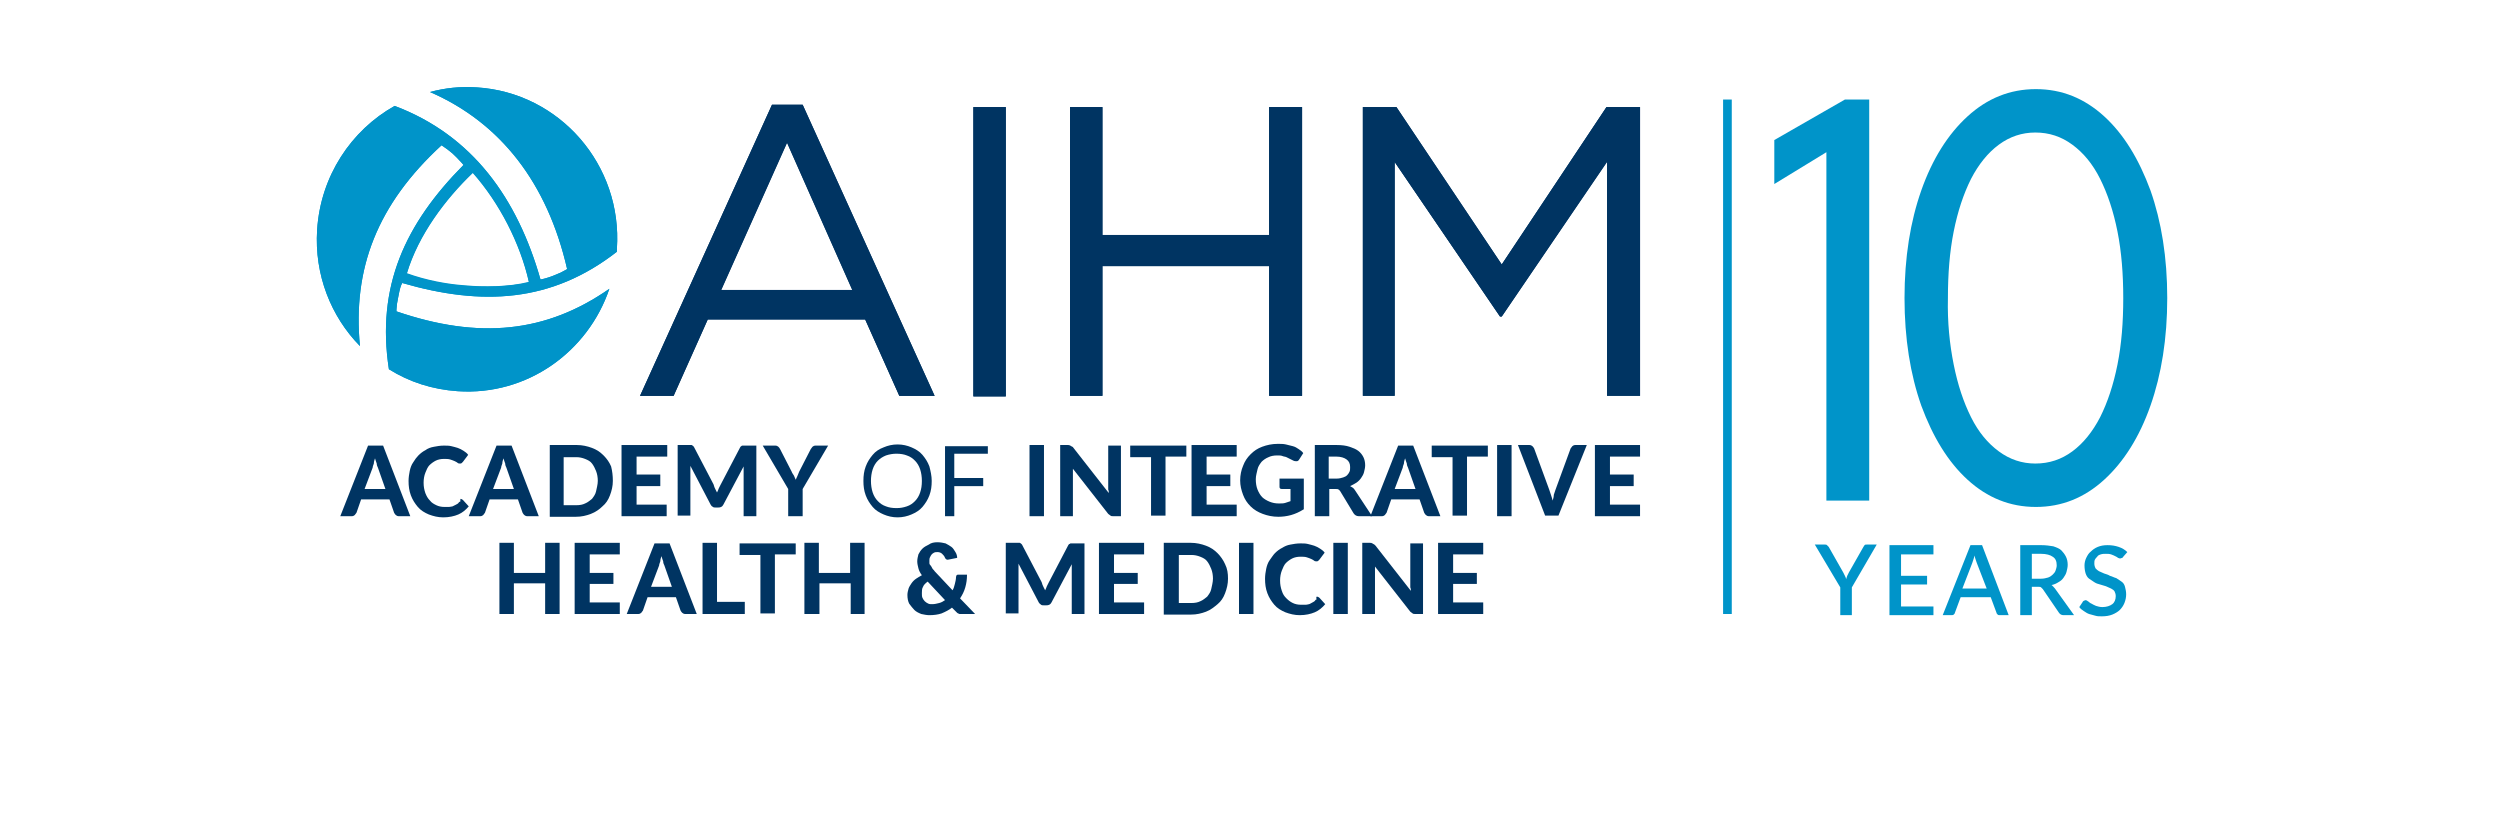 <svg xmlns="http://www.w3.org/2000/svg" xmlns:xlink="http://www.w3.org/1999/xlink" id="Layer_1" x="0px" y="0px" viewBox="0 0 432 144" style="enable-background:new 0 0 432 144;" xml:space="preserve"><style type="text/css">	.st0{fill:#003462;}	.st1{fill:#0094C9;}	.st2{enable-background:new    ;}	.st3{fill:none;stroke:#0094C9;stroke-width:1.5;stroke-miterlimit:10;}</style><path class="st0" d="M133.4,18.1h5.3l22.8,50.3h-6.1l-5.9-13.2h-27.2l-5.9,13.2h-5.8L133.4,18.1z M147.3,50.1L136,24.6l-11.4,25.5 H147.3z"></path><rect x="168.2" y="18.5" class="st0" width="5.6" height="50"></rect><polygon class="st0" points="184.9,18.5 190.5,18.5 190.5,40.6 219.3,40.6 219.3,18.5 225,18.5 225,68.4 219.3,68.4 219.3,45.9  190.5,45.9 190.5,68.4 184.9,68.4 "></polygon><polygon class="st0" points="235.5,18.5 241.3,18.5 259.5,45.7 277.6,18.5 283.4,18.5 283.4,68.4 277.7,68.4 277.7,27.9 259.5,54.7  259.2,54.7 241,28 241,68.4 235.5,68.4 "></polygon><path class="st1" d="M82.4,15.1c-2.8-0.2-5.5,0.1-8.1,0.8C86.5,21.2,94.6,31.6,98,46.5c0,0-0.5,0.3-1.1,0.6c-1,0.4-1.1,0.5-2,0.8 s-1.5,0.4-1.5,0.4c-4-14-11.7-24.9-25.2-30c-7.5,4.2-12.8,12.1-13.4,21.4c-0.5,7.8,2.4,15,7.4,20.1c-1.3-13.4,3-24.5,14.1-34.7 c0,0,0.4,0.3,1,0.7c0.8,0.6,1,0.8,1.6,1.4c0.7,0.7,1.2,1.3,1.2,1.3C70,38.7,65,49.5,67.2,63.8c3.5,2.2,7.5,3.5,11.9,3.8 c12,0.8,22.5-6.8,26.2-17.7c-10.9,7.6-22.5,8.8-36.8,3.9c0,0,0-0.6,0.1-1.3c0.2-1,0.2-1.2,0.4-2.1c0.2-1,0.5-1.5,0.5-1.5 c13.8,4,25.8,3.4,37.1-5.4c0-0.2,0-0.3,0-0.5C107.6,28.5,96.7,16,82.4,15.1 M80.4,49.3c-3.1-0.2-6.8-0.9-10.1-2.1 c2-6.7,6.7-12.9,11.4-17.4c4.6,5.2,8.2,12.2,9.7,18.9C87.9,49.6,83.5,49.6,80.4,49.3"></path><path class="st0" d="M133.4,18.1h5.3l22.8,50.3h-6.1l-5.9-13.2h-27.2l-5.9,13.2h-5.8L133.4,18.1z M147.3,50.2L136,24.7l-11.4,25.5 H147.3z"></path><rect x="168.2" y="18.5" class="st0" width="5.6" height="50"></rect><polygon class="st0" points="184.9,18.5 190.5,18.5 190.5,40.7 219.3,40.7 219.3,18.5 225,18.5 225,68.4 219.3,68.4 219.3,46  190.5,46 190.5,68.4 184.9,68.4 "></polygon><polygon class="st0" points="235.5,18.5 241.3,18.5 259.5,45.7 277.6,18.5 283.4,18.5 283.4,68.4 277.7,68.4 277.7,28 259.5,54.7  259.2,54.7 241,28 241,68.4 235.5,68.4 "></polygon><path class="st1" d="M82.4,15.1c-2.8-0.2-5.5,0.1-8.1,0.8C86.5,21.2,94.6,31.7,98,46.5c0,0-0.5,0.3-1.1,0.6c-1,0.4-1.1,0.5-2,0.8 s-1.5,0.4-1.5,0.4c-4-14-11.7-24.9-25.2-30c-7.5,4.2-12.8,12.1-13.4,21.4c-0.5,7.8,2.4,15,7.4,20.1c-1.3-13.4,3-24.5,14.1-34.7 c0,0,0.4,0.3,1,0.7c0.8,0.6,1,0.8,1.6,1.4c0.7,0.7,1.2,1.3,1.2,1.3C70,38.7,65,49.5,67.2,63.8c3.5,2.2,7.5,3.5,11.9,3.8 c12,0.8,22.5-6.8,26.2-17.7c-10.9,7.6-22.5,8.8-36.8,3.9c0,0,0-0.6,0.1-1.3c0.2-1,0.2-1.2,0.4-2.1c0.2-1,0.5-1.5,0.5-1.5 c13.8,4,25.8,3.4,37.1-5.4c0-0.2,0-0.3,0-0.5C107.6,28.5,96.7,16,82.4,15.1 M80.4,49.4c-3.1-0.2-6.8-0.9-10.1-2.1 c2-6.7,6.7-12.9,11.4-17.4c4.6,5.2,8.2,12.2,9.7,18.9C87.9,49.6,83.5,49.6,80.4,49.4"></path><g class="st2">	<path class="st0" d="M70.9,89.2h-2c-0.2,0-0.4-0.1-0.5-0.2c-0.1-0.1-0.2-0.2-0.3-0.4l-0.8-2.3h-4.9l-0.8,2.3  c-0.1,0.1-0.2,0.3-0.3,0.4s-0.3,0.2-0.5,0.2h-2l4.8-12.2h2.6L70.9,89.2z M63,84.5h3.6l-1.3-3.7c-0.1-0.2-0.2-0.4-0.2-0.7  c-0.1-0.3-0.2-0.5-0.3-0.9c-0.1,0.3-0.2,0.6-0.2,0.9c-0.1,0.3-0.2,0.5-0.2,0.7L63,84.5z"></path></g><g class="st2">	<path class="st0" d="M79.6,86.2c0.1,0,0.3,0.1,0.4,0.2l1,1.1c-0.5,0.6-1.1,1.1-1.8,1.4c-0.7,0.3-1.6,0.5-2.6,0.5  c-0.9,0-1.7-0.2-2.5-0.5c-0.7-0.3-1.4-0.7-1.9-1.3c-0.5-0.6-0.9-1.2-1.2-2c-0.3-0.8-0.4-1.6-0.4-2.5c0-0.6,0.1-1.2,0.2-1.7  c0.1-0.5,0.3-1.1,0.6-1.5c0.3-0.5,0.6-0.9,0.9-1.2c0.4-0.4,0.8-0.7,1.2-0.9c0.4-0.3,0.9-0.5,1.5-0.6c0.5-0.1,1.1-0.2,1.7-0.2  c0.5,0,0.9,0,1.3,0.1c0.4,0.1,0.8,0.2,1.1,0.3c0.3,0.1,0.7,0.3,1,0.5s0.6,0.4,0.8,0.7l-0.9,1.2c-0.1,0.1-0.1,0.1-0.2,0.2  s-0.2,0.1-0.3,0.1c-0.1,0-0.3,0-0.4-0.1c-0.1-0.1-0.3-0.2-0.5-0.3c-0.2-0.1-0.5-0.2-0.8-0.3c-0.3-0.1-0.7-0.1-1.1-0.1  c-0.5,0-1,0.1-1.4,0.3c-0.4,0.2-0.8,0.5-1.1,0.8s-0.5,0.8-0.7,1.3c-0.2,0.5-0.3,1.1-0.3,1.7c0,0.7,0.1,1.2,0.3,1.8  c0.2,0.5,0.4,0.9,0.8,1.3c0.3,0.4,0.7,0.6,1.1,0.8c0.4,0.2,0.9,0.3,1.4,0.3c0.3,0,0.5,0,0.8,0c0.2,0,0.5-0.1,0.6-0.1  c0.2-0.1,0.4-0.2,0.6-0.3c0.2-0.1,0.4-0.2,0.5-0.4c0.1-0.1,0.1-0.1,0.2-0.1S79.5,86.2,79.6,86.2z"></path>	<path class="st0" d="M93.1,89.2h-2c-0.2,0-0.4-0.1-0.5-0.2c-0.1-0.1-0.2-0.2-0.3-0.4l-0.8-2.3h-4.9l-0.8,2.3  c-0.1,0.1-0.2,0.3-0.3,0.4s-0.3,0.2-0.5,0.2h-2l4.8-12.2h2.6L93.1,89.2z M85.2,84.5h3.6l-1.3-3.7c-0.1-0.2-0.2-0.4-0.2-0.7  c-0.1-0.3-0.2-0.5-0.3-0.9c-0.1,0.3-0.2,0.6-0.2,0.9c-0.1,0.3-0.2,0.5-0.2,0.7L85.2,84.5z"></path></g><g class="st2">	<path class="st0" d="M105.9,83.1c0,0.9-0.2,1.7-0.5,2.5c-0.3,0.8-0.7,1.4-1.3,1.9c-0.5,0.5-1.2,1-2,1.3c-0.8,0.3-1.6,0.5-2.6,0.5  H95V76.9h4.7c0.9,0,1.8,0.2,2.6,0.5c0.8,0.3,1.4,0.7,2,1.3s1,1.2,1.3,1.9C105.8,81.4,105.9,82.2,105.9,83.1z M103.3,83.1  c0-0.6-0.1-1.2-0.3-1.7s-0.4-0.9-0.7-1.3c-0.3-0.4-0.7-0.6-1.2-0.8c-0.5-0.2-1-0.3-1.5-0.3h-2.2v8.3h2.2c0.6,0,1.1-0.1,1.5-0.3  c0.5-0.2,0.8-0.5,1.2-0.8c0.3-0.4,0.6-0.8,0.7-1.3S103.3,83.7,103.3,83.1z"></path></g><g class="st2">	<path class="st0" d="M115.3,76.9v2H110v3.1h4.1V84H110v3.2h5.2v2h-7.8V76.9H115.3z"></path>	<path class="st0" d="M123.6,84.5c0.1,0.2,0.2,0.4,0.3,0.6c0.1-0.2,0.2-0.4,0.3-0.7c0.1-0.2,0.2-0.4,0.3-0.6l3.4-6.5  c0.1-0.1,0.1-0.2,0.2-0.2c0.1-0.1,0.1-0.1,0.2-0.1c0.1,0,0.1,0,0.2,0s0.2,0,0.3,0h1.9v12.2h-2.2v-7.5c0-0.2,0-0.3,0-0.5  c0-0.2,0-0.4,0-0.6l-3.5,6.6c-0.2,0.4-0.5,0.5-0.9,0.5h-0.4c-0.2,0-0.4,0-0.5-0.1c-0.2-0.1-0.3-0.2-0.4-0.4l-3.5-6.7  c0,0.2,0,0.4,0,0.6c0,0.2,0,0.4,0,0.5v7.5h-2.2V76.9h1.9c0.1,0,0.2,0,0.3,0s0.2,0,0.2,0c0.1,0,0.1,0.1,0.2,0.1  c0.1,0.1,0.1,0.1,0.2,0.2l3.4,6.5C123.4,84.1,123.5,84.3,123.6,84.5z"></path>	<path class="st0" d="M138.7,84.5v4.7h-2.5v-4.7l-4.4-7.5h2.2c0.2,0,0.4,0.1,0.5,0.2c0.1,0.1,0.2,0.2,0.3,0.4l2,3.9  c0.1,0.3,0.3,0.5,0.4,0.7c0.1,0.2,0.2,0.5,0.3,0.7c0.2-0.4,0.4-0.9,0.6-1.4l2-3.9c0.1-0.1,0.2-0.3,0.3-0.4c0.1-0.1,0.3-0.2,0.5-0.2  h2.2L138.7,84.5z"></path></g><g class="st2">	<path class="st0" d="M161,83.1c0,0.9-0.1,1.7-0.4,2.5c-0.3,0.8-0.7,1.4-1.2,2s-1.2,1-1.9,1.3c-0.7,0.3-1.5,0.5-2.4,0.5  s-1.7-0.2-2.4-0.5c-0.7-0.3-1.4-0.7-1.9-1.3s-0.9-1.2-1.2-2c-0.3-0.8-0.4-1.6-0.4-2.5c0-0.9,0.1-1.7,0.4-2.5c0.3-0.8,0.7-1.4,1.2-2  s1.1-1,1.9-1.3c0.7-0.3,1.5-0.5,2.4-0.5s1.7,0.2,2.4,0.5c0.7,0.3,1.4,0.7,1.9,1.3s0.9,1.2,1.2,2C160.8,81.4,161,82.2,161,83.1z   M159.3,83.1c0-0.7-0.1-1.4-0.3-2c-0.2-0.6-0.5-1.1-0.9-1.5s-0.8-0.7-1.4-0.9c-0.5-0.2-1.1-0.3-1.8-0.3c-0.6,0-1.2,0.1-1.8,0.3  c-0.5,0.2-1,0.5-1.4,0.9c-0.4,0.4-0.7,0.9-0.9,1.5c-0.2,0.6-0.3,1.3-0.3,2c0,0.7,0.1,1.4,0.3,2c0.2,0.6,0.5,1.1,0.9,1.5  c0.4,0.4,0.8,0.7,1.4,0.9c0.5,0.2,1.1,0.3,1.8,0.3c0.7,0,1.2-0.1,1.8-0.3s1-0.5,1.4-0.9c0.4-0.4,0.7-0.9,0.9-1.5  S159.3,83.9,159.3,83.1z"></path></g><g class="st2">	<path class="st0" d="M170.7,77.1v1.3h-5.8v4.2h5V84h-5v5.2h-1.6V77.1H170.7z"></path></g><g class="st2">	<path class="st0" d="M180.4,89.2h-2.5V76.9h2.5V89.2z"></path></g><g class="st2">	<path class="st0" d="M184.9,77c0.1,0,0.1,0,0.2,0.1c0.1,0,0.1,0.1,0.2,0.1s0.1,0.1,0.2,0.2l6.1,7.8c0-0.2,0-0.4-0.1-0.6  c0-0.2,0-0.4,0-0.6v-7h2.2v12.2h-1.3c-0.2,0-0.4,0-0.5-0.1c-0.1-0.1-0.3-0.2-0.4-0.3l-6.1-7.8c0,0.2,0,0.4,0,0.6c0,0.2,0,0.4,0,0.5  v7.1h-2.2V76.9h1.3C184.7,76.9,184.8,76.9,184.9,77z"></path>	<path class="st0" d="M205,76.9v2h-3.6v10.2h-2.5V79h-3.6v-2H205z"></path></g><g class="st2">	<path class="st0" d="M213.7,76.9v2h-5.2v3.1h4.1V84h-4.1v3.2h5.2v2h-7.8V76.9H213.7z"></path></g><g class="st2">	<path class="st0" d="M223.1,89c-0.7,0.2-1.5,0.3-2.2,0.3c-1,0-1.9-0.2-2.7-0.5c-0.8-0.3-1.5-0.7-2.1-1.3c-0.6-0.6-1-1.2-1.3-2  c-0.3-0.8-0.5-1.6-0.5-2.5c0-0.9,0.2-1.8,0.5-2.5c0.3-0.8,0.7-1.4,1.3-2s1.2-1,2-1.3c0.8-0.3,1.7-0.5,2.7-0.5c0.5,0,1,0,1.4,0.1  s0.8,0.2,1.2,0.3s0.7,0.3,1,0.5c0.3,0.2,0.6,0.4,0.8,0.7l-0.7,1.1c-0.1,0.2-0.3,0.3-0.4,0.3c-0.2,0-0.4,0-0.6-0.1  c-0.2-0.1-0.4-0.2-0.6-0.3c-0.2-0.1-0.4-0.2-0.6-0.3c-0.2-0.1-0.5-0.1-0.7-0.2s-0.6-0.1-0.9-0.1c-0.6,0-1.1,0.1-1.5,0.3  c-0.5,0.2-0.9,0.5-1.2,0.8c-0.3,0.4-0.6,0.8-0.7,1.3s-0.3,1.1-0.3,1.7c0,0.7,0.1,1.3,0.3,1.8s0.5,1,0.8,1.3s0.8,0.6,1.3,0.8  c0.5,0.2,1,0.3,1.6,0.3c0.4,0,0.8,0,1.1-0.1c0.3-0.1,0.6-0.2,0.9-0.3v-2.1h-1.4c-0.2,0-0.3,0-0.4-0.1s-0.1-0.2-0.1-0.3v-1.4h4.2V88  C224.5,88.5,223.8,88.8,223.1,89z"></path>	<path class="st0" d="M229.7,84.5v4.7h-2.5V76.9h3.8c0.9,0,1.6,0.1,2.2,0.3c0.6,0.2,1.1,0.4,1.5,0.7c0.4,0.3,0.7,0.7,0.9,1.1  c0.2,0.4,0.3,0.9,0.3,1.4c0,0.4-0.1,0.8-0.2,1.2c-0.1,0.4-0.3,0.7-0.5,1c-0.2,0.3-0.5,0.6-0.8,0.8s-0.7,0.4-1.1,0.6  c0.2,0.1,0.3,0.2,0.5,0.3c0.1,0.1,0.3,0.3,0.4,0.5l2.9,4.4h-2.3c-0.4,0-0.7-0.2-0.9-0.5l-2.3-3.8c-0.1-0.1-0.2-0.3-0.3-0.3  c-0.1-0.1-0.3-0.1-0.5-0.1H229.7z M229.7,82.7h1.3c0.4,0,0.8-0.1,1.1-0.2c0.3-0.1,0.5-0.2,0.7-0.4s0.3-0.4,0.4-0.6  c0.1-0.2,0.1-0.5,0.1-0.8c0-0.6-0.2-1-0.6-1.3c-0.4-0.3-1-0.5-1.8-0.5h-1.3V82.7z"></path></g><g class="st2">	<path class="st0" d="M248.9,89.2h-2c-0.2,0-0.4-0.1-0.5-0.2c-0.1-0.1-0.2-0.2-0.3-0.4l-0.8-2.3h-4.9l-0.8,2.3  c-0.1,0.1-0.2,0.3-0.3,0.4s-0.3,0.2-0.5,0.2h-2l4.8-12.2h2.6L248.9,89.2z M241,84.5h3.6l-1.3-3.7c-0.1-0.2-0.2-0.4-0.2-0.7  c-0.1-0.3-0.2-0.5-0.3-0.9c-0.1,0.3-0.2,0.6-0.2,0.9c-0.1,0.3-0.2,0.5-0.2,0.7L241,84.5z"></path></g><g class="st2">	<path class="st0" d="M257.1,76.9v2h-3.6v10.2H251V79h-3.6v-2H257.1z"></path>	<path class="st0" d="M261.2,89.2h-2.5V76.9h2.5V89.2z"></path>	<path class="st0" d="M262.3,76.9h2c0.2,0,0.4,0.1,0.5,0.2c0.1,0.1,0.2,0.2,0.3,0.4l2.6,7.1c0.1,0.3,0.2,0.6,0.3,0.9  c0.1,0.3,0.2,0.6,0.3,1c0.1-0.3,0.2-0.7,0.2-1c0.1-0.3,0.2-0.6,0.3-0.9l2.6-7.1c0.1-0.1,0.2-0.3,0.3-0.4s0.3-0.2,0.5-0.2h2  l-4.9,12.2h-2.3L262.3,76.9z"></path></g><g class="st2">	<path class="st0" d="M283.4,76.9v2h-5.2v3.1h4.1V84h-4.1v3.2h5.2v2h-7.8V76.9H283.4z"></path></g><g class="st2">	<path class="st0" d="M96.7,106.1h-2.5v-5.3h-5.4v5.3h-2.5V93.8h2.5V99h5.4v-5.2h2.5V106.1z"></path>	<path class="st0" d="M107.1,93.8v2h-5.2V99h4.1v1.9h-4.1v3.2h5.2v2h-7.8V93.8H107.1z"></path></g><g class="st2">	<path class="st0" d="M120.4,106.1h-2c-0.2,0-0.4-0.1-0.5-0.2c-0.1-0.1-0.2-0.2-0.3-0.4l-0.8-2.3h-4.9l-0.8,2.3  c-0.1,0.1-0.2,0.3-0.3,0.4s-0.3,0.2-0.5,0.2h-2l4.8-12.2h2.6L120.4,106.1z M112.5,101.4h3.6l-1.3-3.7c-0.1-0.2-0.2-0.4-0.2-0.7  c-0.1-0.3-0.2-0.5-0.3-0.9c-0.1,0.3-0.2,0.6-0.2,0.9c-0.1,0.3-0.2,0.5-0.2,0.7L112.5,101.4z"></path>	<path class="st0" d="M124,104h4.7v2.1h-7.3V93.8h2.5V104z"></path>	<path class="st0" d="M137.5,93.8v2h-3.6v10.2h-2.5V95.9h-3.6v-2H137.5z"></path>	<path class="st0" d="M149.5,106.1H147v-5.3h-5.4v5.3H139V93.8h2.5V99h5.4v-5.2h2.5V106.1z"></path></g><g class="st2">	<path class="st0" d="M162,93.7c0.5,0,1,0.1,1.4,0.2c0.4,0.2,0.7,0.4,1,0.6s0.5,0.6,0.7,0.9c0.2,0.3,0.3,0.7,0.3,1l-1.5,0.3  c-0.3,0.1-0.5-0.1-0.6-0.3c-0.1-0.3-0.3-0.5-0.5-0.7c-0.2-0.2-0.5-0.3-0.8-0.3c-0.2,0-0.4,0-0.6,0.1c-0.2,0.1-0.3,0.2-0.4,0.3  c-0.1,0.1-0.2,0.3-0.3,0.5c-0.1,0.2-0.1,0.4-0.1,0.5c0,0.2,0,0.3,0,0.5s0.1,0.3,0.2,0.4c0.1,0.1,0.2,0.3,0.3,0.5  c0.1,0.2,0.3,0.3,0.4,0.5l3.1,3.3c0.2-0.3,0.3-0.7,0.4-1.1c0.1-0.4,0.2-0.8,0.2-1.2c0-0.1,0.1-0.3,0.1-0.3c0.1-0.1,0.2-0.1,0.3-0.1  h1.5c0,0.8-0.1,1.5-0.3,2.2c-0.2,0.7-0.5,1.3-0.9,1.9l2.6,2.7h-2.3c-0.1,0-0.2,0-0.3,0c-0.1,0-0.2,0-0.3-0.1  c-0.1,0-0.2-0.1-0.2-0.1c-0.1-0.1-0.1-0.1-0.2-0.2l-0.7-0.7c-0.5,0.4-1.1,0.7-1.8,1c-0.6,0.2-1.3,0.3-2.1,0.3  c-0.5,0-0.9-0.1-1.4-0.2c-0.5-0.2-0.9-0.4-1.2-0.7s-0.6-0.7-0.9-1.1c-0.2-0.4-0.3-0.9-0.3-1.5c0-0.4,0.1-0.7,0.2-1.1  c0.1-0.3,0.3-0.6,0.5-0.9c0.2-0.3,0.5-0.6,0.8-0.8c0.3-0.2,0.6-0.4,1-0.6c-0.3-0.4-0.5-0.8-0.6-1.2c-0.1-0.4-0.2-0.8-0.2-1.2  c0-0.4,0.1-0.8,0.2-1.2c0.2-0.4,0.4-0.7,0.7-1c0.3-0.3,0.7-0.5,1.1-0.7C160.9,93.8,161.4,93.7,162,93.7z M161.1,104.4  c0.4,0,0.8-0.1,1.2-0.2c0.4-0.1,0.7-0.3,1-0.5l-3-3.2c-0.4,0.3-0.7,0.6-0.8,0.9c-0.2,0.3-0.2,0.7-0.2,1.1c0,0.3,0,0.6,0.1,0.8  s0.2,0.4,0.4,0.6c0.2,0.2,0.4,0.3,0.6,0.4S160.8,104.4,161.1,104.4z"></path>	<path class="st0" d="M180.3,101.4c0.1,0.2,0.2,0.4,0.3,0.6c0.1-0.2,0.2-0.4,0.3-0.7c0.1-0.2,0.2-0.4,0.3-0.6l3.4-6.5  c0.1-0.1,0.1-0.2,0.2-0.2s0.1-0.1,0.2-0.1c0.1,0,0.1,0,0.2,0c0.1,0,0.2,0,0.3,0h1.9v12.2h-2.2v-7.5c0-0.2,0-0.3,0-0.5  c0-0.2,0-0.4,0-0.6l-3.5,6.6c-0.2,0.4-0.5,0.5-0.9,0.5h-0.4c-0.2,0-0.4,0-0.5-0.1s-0.3-0.2-0.4-0.4l-3.5-6.7c0,0.2,0,0.4,0,0.6  s0,0.4,0,0.5v7.5h-2.2V93.8h1.9c0.1,0,0.2,0,0.3,0c0.1,0,0.2,0,0.2,0c0.1,0,0.1,0.1,0.2,0.1c0.1,0.1,0.1,0.1,0.2,0.2l3.4,6.5  C180.1,101,180.2,101.2,180.3,101.4z"></path>	<path class="st0" d="M197.7,93.8v2h-5.2V99h4.1v1.9h-4.1v3.2h5.2v2h-7.8V93.8H197.7z"></path></g><g class="st2">	<path class="st0" d="M212.2,100c0,0.9-0.2,1.7-0.5,2.5c-0.3,0.8-0.7,1.4-1.3,1.9s-1.2,1-2,1.3s-1.6,0.5-2.6,0.5h-4.7V93.8h4.7  c0.9,0,1.8,0.2,2.6,0.5s1.4,0.7,2,1.3c0.5,0.5,1,1.2,1.3,1.9C212.1,98.3,212.2,99.1,212.2,100z M209.6,100c0-0.6-0.1-1.2-0.3-1.7  s-0.4-0.9-0.7-1.3c-0.3-0.4-0.7-0.6-1.2-0.8c-0.5-0.2-1-0.3-1.5-0.3h-2.2v8.3h2.2c0.6,0,1.1-0.1,1.5-0.3c0.5-0.2,0.8-0.5,1.2-0.8  c0.3-0.4,0.6-0.8,0.7-1.3S209.6,100.6,209.6,100z"></path>	<path class="st0" d="M216.6,106.1h-2.5V93.8h2.5V106.1z"></path></g><g class="st2">	<path class="st0" d="M227.6,103.1c0.1,0,0.3,0.1,0.4,0.2l1,1.1c-0.5,0.6-1.1,1.1-1.8,1.4s-1.6,0.5-2.6,0.5c-0.9,0-1.7-0.2-2.5-0.5  c-0.7-0.3-1.4-0.7-1.9-1.3s-0.9-1.2-1.2-2c-0.3-0.8-0.4-1.6-0.4-2.5c0-0.6,0.1-1.2,0.2-1.7c0.1-0.5,0.3-1.1,0.6-1.5  s0.6-0.9,0.9-1.2c0.4-0.4,0.8-0.7,1.2-0.9c0.5-0.3,0.9-0.5,1.5-0.6c0.5-0.1,1.1-0.2,1.7-0.2c0.5,0,0.9,0,1.3,0.1  c0.4,0.1,0.8,0.2,1.1,0.3c0.3,0.1,0.7,0.3,1,0.5c0.3,0.2,0.6,0.4,0.8,0.7l-0.9,1.2c-0.1,0.1-0.1,0.1-0.2,0.2  c-0.1,0.1-0.2,0.1-0.3,0.1c-0.1,0-0.3,0-0.4-0.1c-0.1-0.1-0.3-0.2-0.5-0.3c-0.2-0.1-0.5-0.2-0.8-0.3c-0.3-0.1-0.7-0.1-1.1-0.1  c-0.5,0-1,0.1-1.4,0.3s-0.8,0.5-1.1,0.8s-0.5,0.8-0.7,1.3c-0.2,0.5-0.3,1.1-0.3,1.7c0,0.7,0.1,1.2,0.3,1.8s0.4,0.9,0.8,1.3  s0.7,0.6,1.1,0.8c0.4,0.2,0.9,0.3,1.4,0.3c0.3,0,0.5,0,0.8,0s0.5-0.1,0.6-0.1s0.4-0.2,0.6-0.3c0.2-0.1,0.4-0.2,0.5-0.4  c0.1-0.1,0.1-0.1,0.2-0.1C227.4,103.1,227.5,103.1,227.6,103.1z"></path>	<path class="st0" d="M232.9,106.1h-2.5V93.8h2.5V106.1z"></path>	<path class="st0" d="M237.1,93.9c0.1,0,0.1,0,0.2,0.1c0.1,0,0.1,0.1,0.2,0.1c0.1,0.1,0.1,0.1,0.2,0.2l6.1,7.8c0-0.2,0-0.4-0.1-0.6  c0-0.2,0-0.4,0-0.6v-7h2.2v12.2h-1.3c-0.2,0-0.4,0-0.5-0.1c-0.1-0.1-0.3-0.2-0.4-0.3l-6.1-7.8c0,0.2,0,0.4,0,0.6c0,0.2,0,0.4,0,0.5  v7.1h-2.2V93.8h1.3C236.9,93.8,237,93.8,237.1,93.9z"></path>	<path class="st0" d="M256.3,93.8v2h-5.2V99h4.1v1.9h-4.1v3.2h5.2v2h-7.8V93.8H256.3z"></path></g><path class="st1" d="M332,32.9c1.9-5.4,4.6-9.7,8-12.8s7.3-4.7,11.8-4.7s8.4,1.6,11.8,4.7s6,7.4,8,12.8c1.9,5.4,2.9,11.6,2.9,18.6 s-1,13.2-2.9,18.6s-4.6,9.7-8,12.8c-3.4,3.1-7.3,4.7-11.8,4.7s-8.4-1.6-11.8-4.7s-6-7.4-8-12.8c-1.9-5.4-2.9-11.6-2.9-18.6 S330.1,38.3,332,32.9z M337.6,63c0.7,3.5,1.7,6.5,3,9.1s2.9,4.5,4.8,5.9s4,2.1,6.3,2.1c2.4,0,4.5-0.7,6.4-2.1s3.5-3.4,4.8-5.9 c1.3-2.6,2.3-5.6,3-9.1s1-7.3,1-11.5c0-4.1-0.3-8-1-11.5s-1.7-6.5-3-9.1s-2.9-4.5-4.8-5.9s-4-2.1-6.4-2.1c-2.3,0-4.4,0.7-6.3,2.1 s-3.5,3.4-4.8,5.9c-1.3,2.6-2.3,5.6-3,9.1s-1,7.3-1,11.5C336.5,55.7,336.9,59.5,337.6,63z"></path><polygon class="st1" points="318.8,17.2 306.6,24.2 306.6,31.8 315.6,26.3 315.6,86.5 323,86.5 323,17.2 "></polygon><line class="st3" x1="298.5" y1="17.2" x2="298.5" y2="106.1"></line><g>	<path class="st1" d="M320,101.5v4.8h-2v-4.8l-4.4-7.4h1.7c0.2,0,0.3,0,0.4,0.1c0.1,0.1,0.2,0.2,0.3,0.3l2.5,4.4  c0.1,0.2,0.2,0.4,0.3,0.6c0.1,0.2,0.2,0.4,0.2,0.6c0.1-0.2,0.1-0.4,0.2-0.6c0.1-0.2,0.2-0.4,0.3-0.6l2.5-4.4  c0.1-0.1,0.1-0.2,0.2-0.3c0.1-0.1,0.2-0.1,0.4-0.1h1.7L320,101.5z"></path>	<path class="st1" d="M334.1,104.7v1.6h-7.6V94.2h7.6v1.6h-5.6v3.7h4.5v1.5h-4.5v3.8h5.6V104.7z"></path>	<path class="st1" d="M347.1,106.3h-1.5c-0.2,0-0.3,0-0.4-0.1c-0.1-0.1-0.2-0.2-0.2-0.3l-1-2.7h-5.2l-1,2.7c0,0.1-0.1,0.2-0.2,0.3  s-0.3,0.1-0.4,0.1h-1.5l4.8-12.1h2L347.1,106.3z M343.3,101.7l-1.7-4.4c-0.1-0.3-0.3-0.8-0.4-1.3c-0.1,0.3-0.1,0.5-0.2,0.7  s-0.1,0.4-0.2,0.6l-1.7,4.4H343.3z"></path>	<path class="st1" d="M358.4,106.3h-1.8c-0.3,0-0.6-0.1-0.8-0.4l-2.8-4.1c-0.1-0.1-0.2-0.2-0.3-0.3s-0.3-0.1-0.5-0.1h-1.1v4.9h-2  V94.2h3.6c0.8,0,1.5,0.1,2.1,0.2c0.6,0.2,1.1,0.4,1.4,0.7s0.6,0.7,0.8,1.1c0.2,0.4,0.3,0.9,0.3,1.4c0,0.4-0.1,0.8-0.2,1.2  c-0.1,0.4-0.3,0.7-0.5,1c-0.2,0.3-0.5,0.6-0.9,0.8c-0.3,0.2-0.7,0.4-1.2,0.5c0.2,0.1,0.4,0.4,0.6,0.6L358.4,106.3z M352.7,100  c0.5,0,0.8-0.1,1.2-0.2c0.3-0.1,0.6-0.3,0.8-0.5c0.2-0.2,0.4-0.4,0.5-0.7c0.1-0.3,0.2-0.6,0.2-0.9c0-0.7-0.2-1.2-0.7-1.5  c-0.4-0.3-1.1-0.5-2-0.5h-1.6v4.3L352.7,100L352.7,100z"></path>	<path class="st1" d="M366.9,96.2c-0.1,0.1-0.1,0.2-0.2,0.2c-0.1,0-0.2,0.1-0.3,0.1s-0.2,0-0.4-0.1c-0.1-0.1-0.3-0.2-0.5-0.3  c-0.2-0.1-0.4-0.2-0.7-0.3s-0.6-0.1-0.9-0.1s-0.6,0-0.9,0.1c-0.3,0.1-0.5,0.2-0.6,0.4c-0.2,0.2-0.3,0.3-0.4,0.5  c-0.1,0.2-0.1,0.4-0.1,0.7s0.1,0.6,0.2,0.8c0.2,0.2,0.4,0.4,0.6,0.5c0.3,0.1,0.6,0.3,0.9,0.4c0.3,0.1,0.7,0.2,1,0.4  c0.4,0.1,0.7,0.3,1.1,0.4c0.3,0.2,0.6,0.4,0.9,0.6c0.3,0.2,0.5,0.5,0.6,0.9s0.2,0.8,0.2,1.3s-0.1,1-0.3,1.5  c-0.2,0.5-0.5,0.9-0.8,1.2c-0.3,0.3-0.8,0.6-1.3,0.8s-1.1,0.3-1.8,0.3c-0.4,0-0.8,0-1.1-0.1c-0.4-0.1-0.7-0.2-1.1-0.3  c-0.3-0.1-0.6-0.3-0.9-0.5s-0.6-0.4-0.8-0.7l0.6-0.9c0-0.1,0.1-0.1,0.2-0.2c0.1,0,0.2-0.1,0.3-0.1s0.3,0.1,0.4,0.2  c0.2,0.1,0.3,0.3,0.6,0.4c0.2,0.1,0.5,0.3,0.8,0.4c0.3,0.1,0.7,0.2,1.1,0.2c0.7,0,1.3-0.2,1.7-0.5s0.6-0.8,0.6-1.4  c0-0.3-0.1-0.6-0.2-0.8c-0.1-0.2-0.4-0.4-0.6-0.5c-0.3-0.1-0.6-0.3-0.9-0.4c-0.3-0.1-0.7-0.2-1-0.3c-0.4-0.1-0.7-0.2-1-0.4  c-0.3-0.2-0.6-0.4-0.9-0.6c-0.3-0.2-0.5-0.6-0.6-0.9c-0.1-0.3-0.2-0.8-0.2-1.4c0-0.4,0.1-0.9,0.3-1.3c0.2-0.4,0.4-0.8,0.8-1.1  c0.3-0.3,0.7-0.6,1.2-0.8s1-0.3,1.7-0.3c0.7,0,1.3,0.1,1.9,0.3s1.1,0.5,1.5,0.9L366.9,96.2z"></path></g></svg>